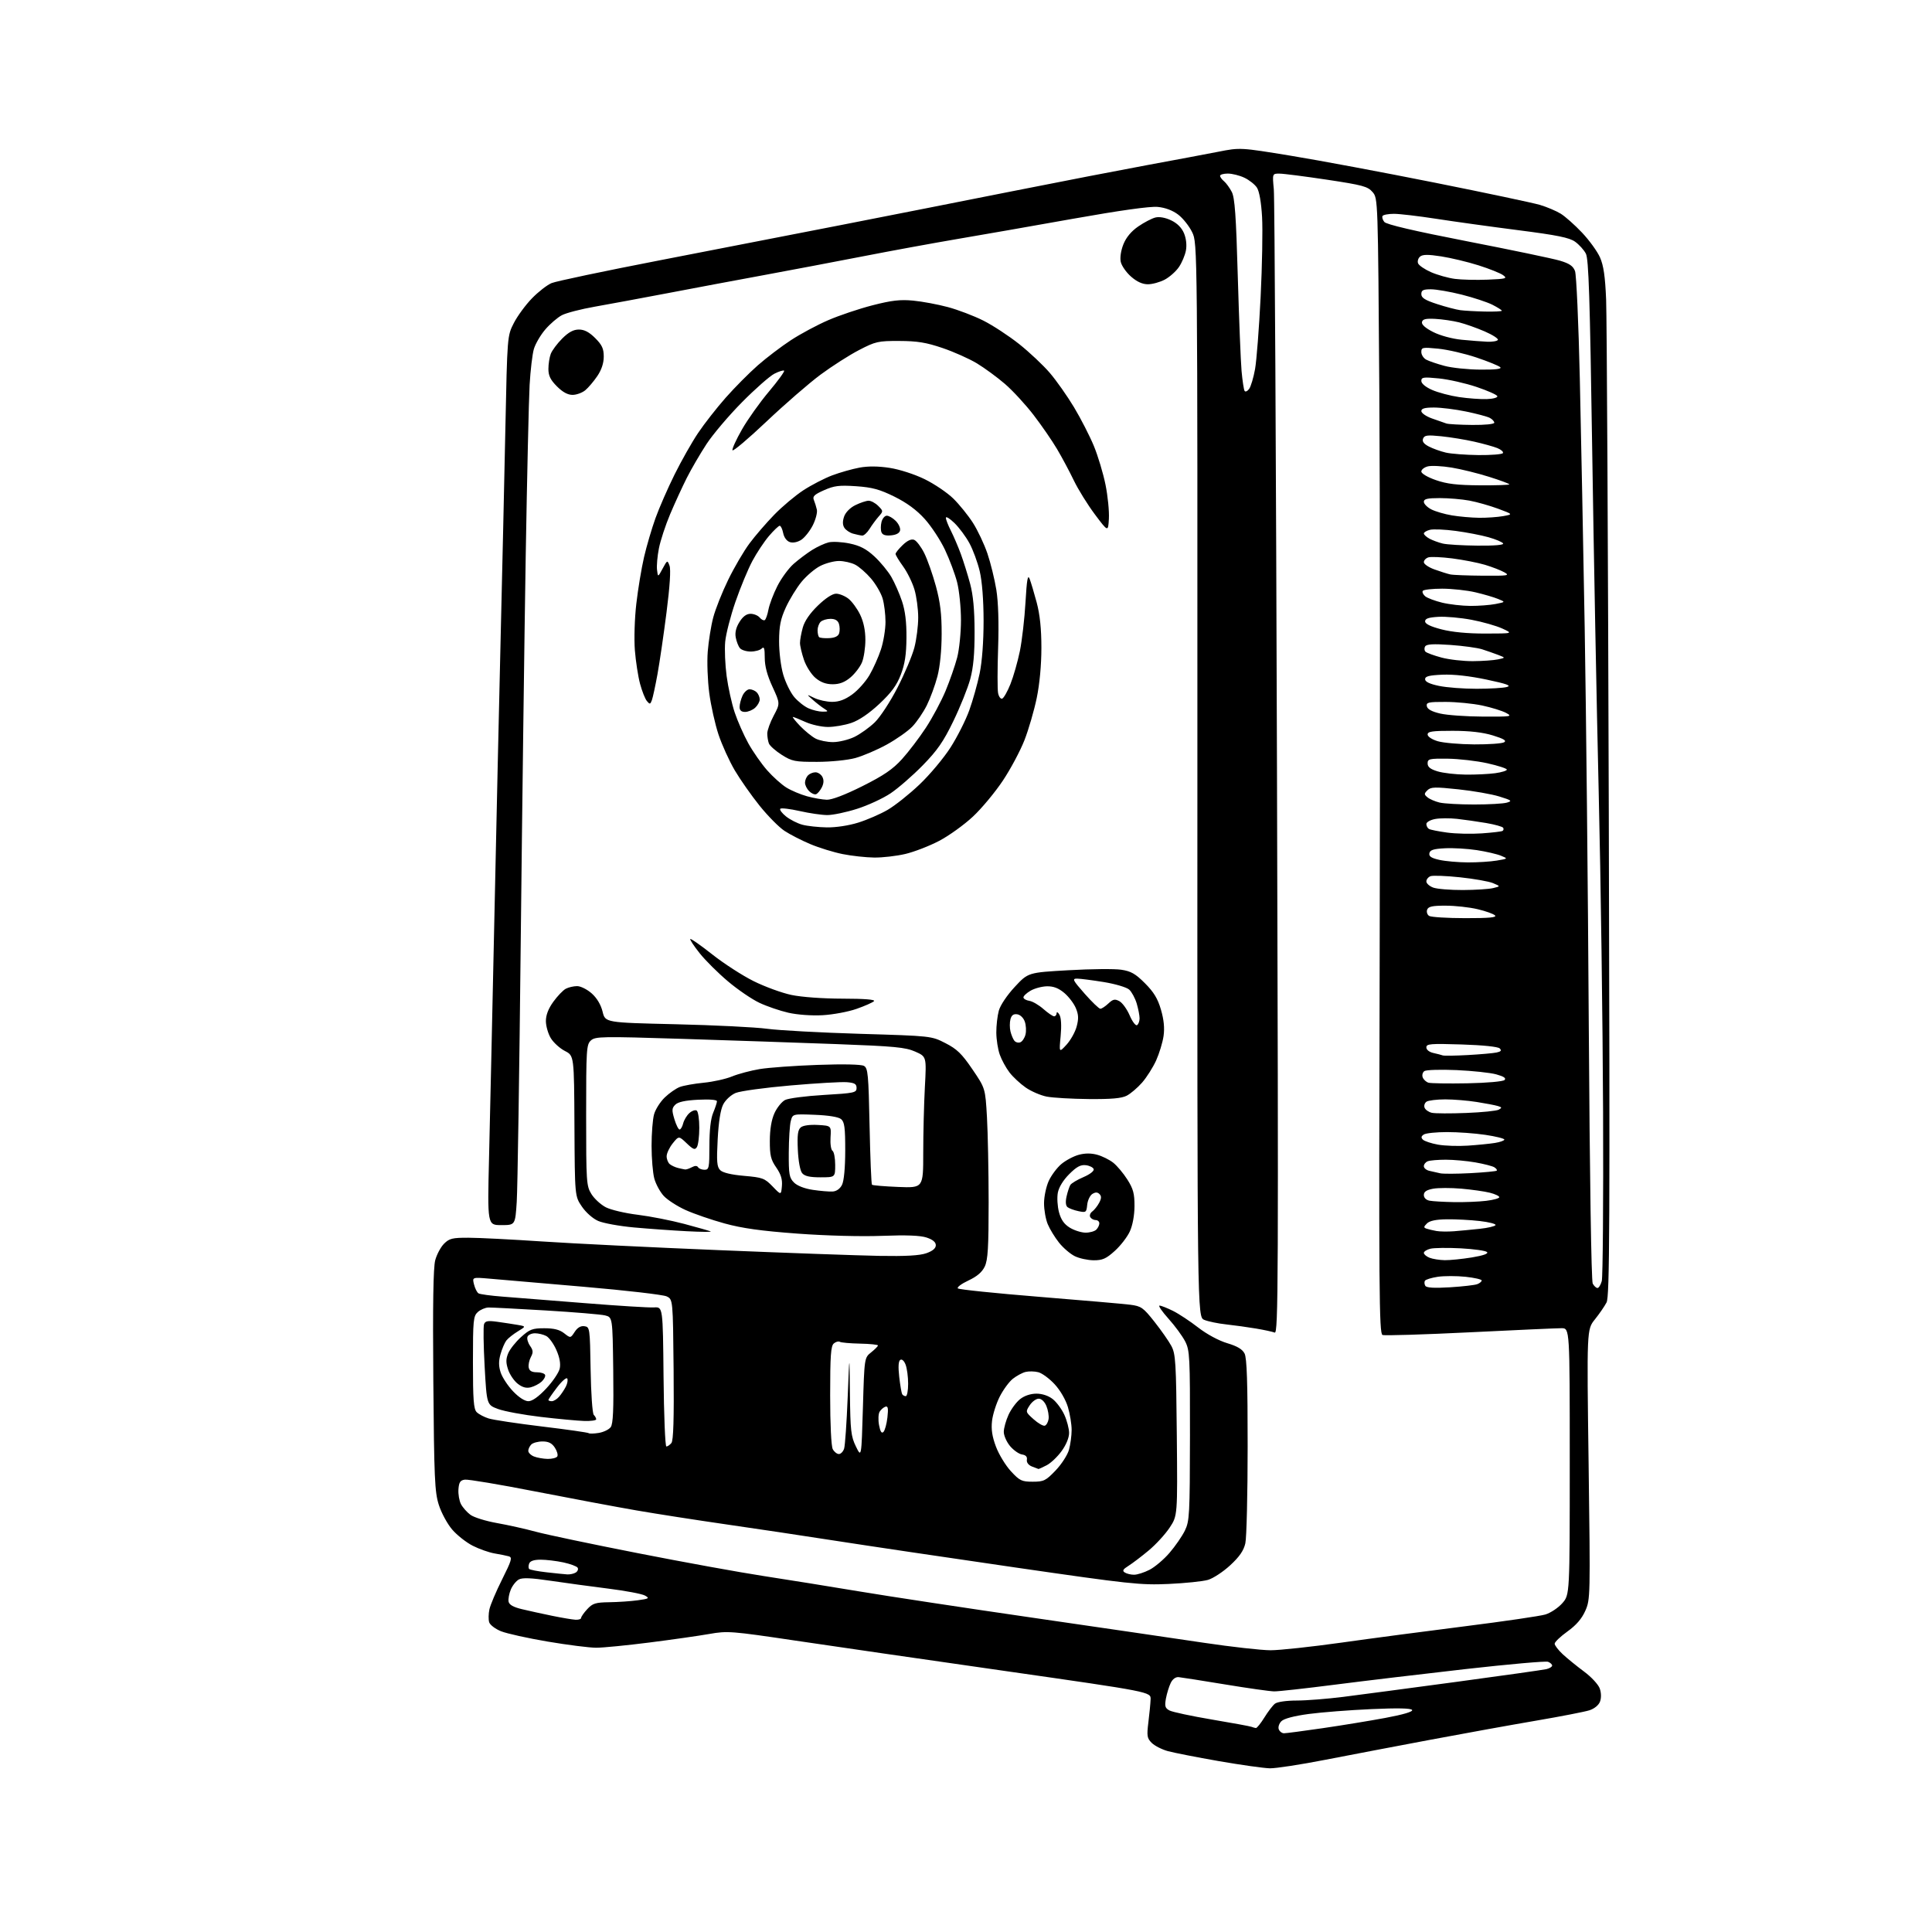 <?xml version="1.0" encoding="UTF-8" standalone="no"?>
<svg 
  version="1.1" 
  xmlns="http://www.w3.org/2000/svg" 
  xmlns:xlink="http://www.w3.org/1999/xlink" 
  xmlns:svg="http://www.w3.org/2000/svg"
  xmlns:rdf="http://www.w3.org/1999/02/22-rdf-syntax-ns#"
  xmlns:cc="http://creativecommons.org/ns#"
  xmlns:dc="http://purl.org/dc/elements/1.1/"
  viewBox="0 0 768 768"
  width="768"
  height="768"
>
<style>svg {background-color: white; }</style>"
<path stroke="none" fill="black" fill-rule="evenodd" d="M504.80,702.93C502.44,702.88 493.30,701.60 484.50,700.07C475.70,698.53 466.56,696.74 464.20,696.09C461.83,695.43 458.96,693.96 457.82,692.82C455.97,690.97 455.83,690.07 456.50,684.62C456.92,681.25 457.32,677.16 457.38,675.52C457.50,672.55 457.50,672.55 400.00,664.31C368.38,659.79 330.57,654.31 316.00,652.14C290.69,648.38 289.16,648.26 282.00,649.52C277.88,650.25 267.16,651.78 258.19,652.92C249.22,654.06 239.69,655.00 237.02,655.00C234.35,655.00 225.67,653.90 217.75,652.56C209.82,651.22 201.47,649.37 199.20,648.46C196.93,647.56 194.80,645.94 194.46,644.88C194.13,643.82 194.17,641.50 194.55,639.73C194.94,637.95 197.21,632.59 199.61,627.81C203.41,620.22 203.74,619.06 202.23,618.65C201.28,618.39 198.72,617.87 196.56,617.51C194.39,617.14 190.50,615.77 187.92,614.46C185.34,613.15 181.66,610.25 179.74,608.01C177.83,605.78 175.44,601.37 174.44,598.22C172.81,593.13 172.57,587.73 172.25,548.82C172.00,518.49 172.23,503.86 173.01,500.95C173.63,498.65 175.21,495.70 176.52,494.39C178.61,492.30 179.84,492.00 186.20,492.02C190.22,492.02 203.40,492.69 215.50,493.50C227.60,494.31 259.32,495.87 286.00,496.96C312.68,498.06 341.25,499.08 349.50,499.23C360.04,499.42 365.61,499.11 368.25,498.17C370.75,497.29 372.00,496.23 372.00,495.00C372.00,493.76 370.79,492.76 368.33,491.94C365.80,491.11 360.27,490.90 350.58,491.27C342.30,491.59 328.46,491.22 317.00,490.38C302.52,489.31 295.06,488.27 288.00,486.33C282.77,484.89 275.80,482.49 272.50,480.99C269.20,479.50 265.30,476.97 263.84,475.39C262.38,473.80 260.70,470.70 260.10,468.50C259.50,466.30 259.01,460.45 259.01,455.50C259.01,450.55 259.45,444.91 260.00,442.96C260.54,441.01 262.45,438.00 264.24,436.27C266.03,434.54 268.73,432.66 270.24,432.09C271.75,431.52 276.02,430.76 279.74,430.40C283.46,430.04 288.52,428.92 291.00,427.90C293.48,426.88 298.43,425.57 302.00,424.97C305.57,424.38 315.96,423.63 325.09,423.31C335.30,422.94 342.35,423.10 343.44,423.71C345.02,424.59 345.25,427.04 345.67,447.59C345.93,460.18 346.36,470.69 346.62,470.95C346.88,471.22 351.58,471.61 357.05,471.83C367.00,472.23 367.00,472.23 367.00,458.27C367.00,450.60 367.29,438.85 367.65,432.17C368.31,420.02 368.31,420.02 363.81,418.03C359.91,416.31 355.70,415.91 332.40,415.04C317.61,414.49 290.04,413.56 271.14,412.96C239.21,411.96 236.65,412.00 234.89,413.60C233.12,415.20 233.00,417.11 233.00,443.29C233.00,469.97 233.10,471.42 235.10,474.66C236.26,476.53 238.85,478.90 240.86,479.93C242.87,480.95 248.56,482.29 253.51,482.89C258.45,483.50 266.77,485.13 272.00,486.52C277.23,487.91 281.95,489.26 282.50,489.51C283.05,489.77 278.77,489.73 273.00,489.43C267.23,489.13 257.77,488.45 252.00,487.93C246.22,487.40 239.83,486.24 237.80,485.35C235.67,484.43 232.90,481.98 231.30,479.62C228.50,475.50 228.50,475.50 228.35,447.57C228.21,419.65 228.21,419.65 224.56,417.78C222.56,416.75 220.04,414.47 218.96,412.70C217.89,410.94 217.01,407.88 217.00,405.90C217.00,403.49 217.98,400.94 219.97,398.20C221.60,395.95 223.82,393.63 224.90,393.05C225.98,392.47 228.02,392.00 229.42,392.00C230.82,392.00 233.43,393.31 235.23,394.91C237.30,396.76 238.87,399.40 239.54,402.16C240.59,406.50 240.59,406.50 268.55,407.15C283.92,407.51 300.32,408.32 305.00,408.96C309.68,409.59 326.27,410.49 341.88,410.96C370.25,411.81 370.25,411.81 375.83,414.67C380.41,417.01 382.33,418.87 386.54,425.06C391.67,432.60 391.67,432.60 392.33,444.05C392.69,450.35 392.99,465.56 393.00,477.85C393.00,495.92 392.70,500.82 391.46,503.45C390.39,505.70 388.38,507.42 384.94,509.03C382.20,510.31 380.32,511.72 380.76,512.16C381.20,512.60 395.72,514.10 413.03,515.50C430.34,516.90 446.65,518.31 449.27,518.65C453.64,519.21 454.44,519.77 458.88,525.38C461.55,528.75 464.58,533.08 465.61,535.00C467.33,538.18 467.53,541.39 467.80,570.50C468.10,602.51 468.10,602.51 464.95,607.26C463.22,609.88 459.48,613.95 456.65,616.31C453.82,618.68 450.20,621.42 448.62,622.42C446.38,623.82 446.04,624.41 447.12,625.09C447.88,625.58 449.53,625.98 450.79,625.98C452.05,625.99 454.81,625.12 456.93,624.03C459.05,622.95 462.64,619.92 464.90,617.28C467.17,614.65 469.91,610.68 471.00,608.45C472.85,604.67 472.98,602.21 473.03,570.74C473.07,539.24 472.95,536.82 471.12,533.23C470.04,531.12 467.06,527.06 464.49,524.20C461.92,521.34 460.32,519.00 460.95,519.00C461.57,519.00 463.97,519.95 466.29,521.10C468.61,522.26 473.12,525.24 476.32,527.73C479.75,530.39 484.49,532.94 487.82,533.93C491.84,535.13 493.86,536.33 494.74,538.06C495.65,539.86 495.97,549.59 495.96,575.00C495.96,593.98 495.54,611.30 495.04,613.50C494.38,616.39 492.72,618.81 489.04,622.21C486.24,624.80 482.27,627.41 480.22,628.02C478.18,628.62 471.10,629.35 464.50,629.65C453.34,630.15 449.08,629.69 403.50,623.08C376.55,619.17 344.38,614.39 332.00,612.46C319.62,610.53 300.05,607.60 288.50,605.94C276.95,604.27 260.98,601.79 253.00,600.41C245.03,599.03 226.93,595.64 212.79,592.88C198.65,590.11 186.05,588.00 184.79,588.18C182.96,588.43 182.45,589.21 182.24,592.00C182.10,593.92 182.55,596.58 183.24,597.90C183.93,599.23 185.62,601.14 187.00,602.16C188.38,603.18 193.10,604.65 197.50,605.43C201.90,606.21 208.88,607.76 213.00,608.89C217.12,610.01 235.35,613.84 253.50,617.40C271.65,620.97 294.15,625.06 303.50,626.49C312.85,627.92 329.93,630.67 341.45,632.59C352.97,634.52 384.02,639.23 410.45,643.06C436.88,646.90 467.50,651.37 478.50,653.02C489.50,654.66 501.46,656.00 505.08,656.00C508.70,656.00 521.30,654.64 533.08,652.99C544.86,651.33 567.10,648.38 582.50,646.45C597.90,644.51 612.21,642.41 614.30,641.79C616.39,641.16 619.42,639.14 621.05,637.29C624.00,633.93 624.00,633.93 624.00,580.97C624.00,528.00 624.00,528.00 620.75,527.98C618.96,527.97 602.56,528.71 584.30,529.61C566.03,530.51 550.41,530.99 549.57,530.67C548.22,530.15 548.09,513.66 548.44,380.79C548.66,298.68 548.59,197.15 548.30,155.17C547.76,78.87 547.76,78.84 545.61,76.34C543.69,74.11 541.74,73.58 527.48,71.43C518.69,70.11 510.21,69.02 508.63,69.02C505.77,69.00 505.77,69.00 506.36,75.25C506.69,78.69 507.25,182.49 507.62,305.91C508.23,510.27 508.15,530.27 506.71,529.72C505.84,529.38 502.51,528.66 499.31,528.12C496.12,527.58 490.80,526.84 487.50,526.48C484.20,526.13 480.25,525.31 478.71,524.67C475.93,523.50 475.93,523.50 475.98,310.10C476.03,96.70 476.03,96.70 473.91,92.32C472.75,89.91 470.25,86.76 468.36,85.32C466.15,83.64 463.23,82.54 460.21,82.25C457.17,81.96 445.23,83.64 426.50,86.97C410.55,89.82 389.85,93.44 380.50,95.02C371.15,96.61 354.27,99.70 343.00,101.90C331.73,104.09 313.95,107.46 303.50,109.39C293.05,111.31 275.95,114.52 265.50,116.52C255.05,118.51 242.00,120.93 236.50,121.90C231.00,122.86 225.08,124.39 223.35,125.30C221.62,126.21 218.65,128.76 216.76,130.97C214.87,133.18 212.83,136.68 212.22,138.74C211.62,140.81 210.86,147.22 210.53,153.00C210.21,158.78 209.51,189.38 208.98,221.00C208.46,252.62 207.57,321.25 207.01,373.50C206.46,425.75 205.74,472.66 205.41,477.75C204.81,487.00 204.81,487.00 199.28,487.00C193.75,487.00 193.75,487.00 194.40,460.25C194.76,445.54 195.71,402.68 196.52,365.00C197.32,327.32 198.46,276.48 199.05,252.00C199.64,227.52 200.47,190.85 200.89,170.50C201.65,133.50 201.65,133.50 204.26,128.41C205.70,125.60 208.94,121.19 211.46,118.60C213.98,116.00 217.49,113.27 219.27,112.53C221.05,111.79 240.28,107.74 262.00,103.53C283.73,99.32 316.35,92.97 334.50,89.42C352.65,85.87 383.25,79.83 402.50,76.00C421.75,72.17 446.05,67.47 456.50,65.54C466.95,63.62 479.44,61.27 484.25,60.33C492.99,58.61 492.99,58.61 513.25,61.93C524.39,63.75 550.08,68.56 570.34,72.61C590.61,76.66 609.43,80.65 612.18,81.46C614.93,82.28 618.63,83.85 620.42,84.95C622.21,86.06 626.02,89.44 628.89,92.48C631.76,95.52 634.98,99.95 636.03,102.34C637.45,105.56 638.08,109.89 638.46,119.09C638.74,125.92 639.22,217.78 639.52,323.24C639.99,488.52 639.86,515.36 638.63,517.74C637.84,519.26 635.75,522.30 633.98,524.50C630.77,528.50 630.77,528.50 631.50,582.11C632.20,634.61 632.18,635.81 630.19,640.30C628.79,643.46 626.59,646.02 623.08,648.54C620.29,650.54 618.00,652.73 618.00,653.40C618.00,654.06 619.46,655.96 621.25,657.62C623.04,659.27 626.85,662.37 629.71,664.49C632.60,666.63 635.37,669.63 635.93,671.22C636.54,672.97 636.57,674.99 636.02,676.44C635.49,677.84 633.77,679.24 631.81,679.87C629.99,680.45 620.40,682.32 610.50,684.01C600.60,685.70 581.70,689.12 568.50,691.60C555.30,694.08 536.54,697.66 526.80,699.55C517.07,701.45 507.17,702.97 504.80,702.93zM510.41,689.00C511.23,689.00 518.10,688.10 525.70,686.99C533.29,685.89 544.56,684.04 550.74,682.89C557.86,681.56 561.75,680.40 561.34,679.74C560.91,679.04 555.58,678.93 545.10,679.40C536.52,679.78 525.34,680.65 520.25,681.33C514.38,682.12 510.41,683.17 509.37,684.21C508.46,685.11 508.00,686.55 508.33,687.42C508.66,688.29 509.60,689.00 510.41,689.00zM499.24,686.92C499.64,686.96 501.15,685.09 502.60,682.75C504.04,680.41 505.93,677.94 506.80,677.25C507.72,676.52 511.32,676.00 515.44,675.99C519.32,675.99 527.67,675.33 534.00,674.53C540.33,673.73 560.58,671.04 579.00,668.56C597.42,666.07 613.51,663.80 614.75,663.50C615.99,663.20 617.00,662.57 617.00,662.09C617.00,661.61 616.27,660.93 615.37,660.59C614.47,660.24 599.74,661.55 582.62,663.48C565.50,665.42 542.05,668.22 530.50,669.70C518.95,671.18 508.15,672.38 506.50,672.35C504.85,672.33 496.07,671.09 487.00,669.59C477.93,668.10 469.62,666.79 468.55,666.69C467.34,666.57 466.13,667.45 465.38,669.00C464.71,670.38 463.86,673.15 463.48,675.16C462.92,678.25 463.14,679.00 464.89,679.94C466.04,680.55 473.62,682.17 481.74,683.54C489.86,684.91 496.95,686.21 497.50,686.44C498.05,686.66 498.83,686.88 499.24,686.92zM228.75,643.87C229.99,643.94 231.00,643.62 231.00,643.15C231.00,642.68 232.10,641.10 233.45,639.65C235.58,637.35 236.74,636.99 242.20,636.91C245.67,636.86 250.75,636.52 253.50,636.14C258.04,635.51 258.30,635.34 256.37,634.25C255.19,633.59 248.67,632.36 241.87,631.51C235.06,630.65 224.72,629.25 218.87,628.38C211.15,627.23 207.70,627.09 206.26,627.86C205.17,628.45 203.72,630.26 203.05,631.88C202.37,633.51 201.98,635.66 202.17,636.67C202.42,637.93 204.06,638.86 207.51,639.68C210.26,640.34 215.65,641.52 219.50,642.31C223.35,643.10 227.51,643.80 228.75,643.87zM225.50,625.85C226.60,625.91 228.12,625.58 228.88,625.10C229.64,624.62 229.97,623.76 229.62,623.19C229.27,622.63 226.71,621.68 223.94,621.08C221.17,620.49 217.11,620.00 214.92,620.00C212.25,620.00 210.74,620.51 210.35,621.54C210.02,622.39 210.03,623.36 210.36,623.69C210.69,624.03 213.79,624.62 217.23,625.01C220.68,625.41 224.40,625.78 225.50,625.85zM410.52,589.00C414.92,589.00 415.71,588.61 419.61,584.54C421.96,582.09 424.36,578.38 424.94,576.29C425.51,574.21 425.99,570.67 425.99,568.43C426.00,566.19 425.33,562.11 424.52,559.36C423.64,556.43 421.47,552.67 419.24,550.26C417.15,548.00 414.22,545.84 412.72,545.47C411.23,545.09 408.95,545.05 407.66,545.37C406.38,545.69 404.11,546.91 402.63,548.08C401.15,549.24 398.80,552.44 397.41,555.18C396.02,557.92 394.64,562.26 394.35,564.83C393.96,568.19 394.40,571.07 395.92,575.10C397.08,578.18 399.76,582.57 401.86,584.85C405.34,588.61 406.14,589.00 410.52,589.00zM412.80,583.94C412.63,583.90 411.47,583.46 410.20,582.95C408.80,582.39 408.02,581.34 408.20,580.26C408.40,579.09 407.76,578.40 406.28,578.18C405.07,578.01 402.93,576.51 401.53,574.86C400.14,573.20 399.01,570.64 399.02,569.17C399.03,567.70 399.88,564.66 400.90,562.42C401.92,560.18 403.99,557.37 405.51,556.17C407.22,554.82 409.69,554.00 412.00,554.00C414.31,554.00 416.78,554.82 418.49,556.17C420.01,557.37 422.08,560.18 423.10,562.42C424.12,564.66 424.97,567.89 424.98,569.60C424.99,571.48 423.83,574.32 422.02,576.81C420.38,579.08 417.70,581.62 416.07,582.46C414.44,583.31 412.96,583.97 412.80,583.94zM217.69,579.94C219.45,579.97 221.17,579.53 221.53,578.96C221.88,578.38 221.45,576.81 220.56,575.46C219.40,573.68 218.05,573.00 215.68,573.00C213.87,573.00 211.86,573.54 211.20,574.20C210.54,574.86 210.00,576.00 210.00,576.73C210.00,577.46 211.01,578.47 212.25,578.97C213.49,579.47 215.94,579.90 217.69,579.94zM343.02,559.61C343.60,539.73 343.60,539.73 346.30,537.58C347.79,536.39 349.00,535.16 349.00,534.84C349.00,534.52 345.79,534.19 341.87,534.11C337.95,534.03 334.33,533.71 333.83,533.39C333.32,533.08 332.26,533.37 331.46,534.04C330.27,535.02 330.00,538.89 330.00,554.69C330.00,566.18 330.42,574.92 331.04,576.07C331.60,577.13 332.70,578.00 333.47,578.00C334.24,578.00 335.17,577.03 335.55,575.85C335.93,574.66 336.56,565.55 336.96,555.60C337.68,537.50 337.68,537.50 337.86,554.00C338.02,568.73 338.28,570.98 340.24,575.00C342.43,579.50 342.43,579.50 343.02,559.61zM264.89,575.00C265.37,575.00 266.27,574.38 266.89,573.63C267.70,572.66 267.95,564.11 267.77,544.39C267.50,516.53 267.50,516.53 265.00,515.33C263.62,514.67 248.78,512.95 232.00,511.51C215.22,510.07 198.40,508.62 194.60,508.29C187.70,507.69 187.70,507.69 188.43,510.58C188.83,512.18 189.63,513.77 190.22,514.13C190.80,514.49 195.15,515.08 199.89,515.44C204.62,515.79 219.30,516.96 232.50,518.02C245.70,519.08 258.07,519.85 260.00,519.72C263.50,519.50 263.50,519.50 263.77,547.25C263.91,562.51 264.42,575.00 264.89,575.00zM238.00,569.61C239.92,569.30 242.07,568.26 242.77,567.31C243.72,566.00 243.97,560.35 243.77,544.60C243.50,523.63 243.50,523.63 240.50,522.89C238.85,522.49 228.28,521.61 217.00,520.93C205.72,520.26 195.46,519.73 194.19,519.75C192.92,519.78 191.01,520.59 189.94,521.55C188.15,523.17 188.00,524.76 188.00,541.58C188.00,556.44 188.28,560.14 189.49,561.35C190.31,562.17 192.45,563.30 194.24,563.86C196.03,564.43 205.60,565.86 215.50,567.06C225.40,568.25 233.72,569.44 234.00,569.70C234.28,569.96 236.07,569.92 238.00,569.61zM351.18,569.22C351.76,568.64 352.47,566.05 352.76,563.46C353.17,559.82 352.99,558.84 351.97,559.18C351.24,559.42 350.21,560.31 349.68,561.15C349.15,561.99 349.04,564.38 349.43,566.47C349.92,569.10 350.46,569.94 351.18,569.22zM415.33,566.73C415.97,566.52 416.65,565.32 416.83,564.08C417.01,562.83 416.62,560.50 415.96,558.91C415.24,557.17 414.01,556.00 412.90,556.00C411.88,556.00 410.27,557.18 409.32,558.63C407.63,561.22 407.65,561.30 410.88,564.18C412.68,565.80 414.69,566.94 415.33,566.73zM232.25,564.86C229.64,564.78 221.88,564.06 215.01,563.25C208.14,562.44 200.49,561.03 198.01,560.11C193.50,558.44 193.50,558.44 192.65,543.19C192.19,534.80 192.08,527.23 192.42,526.36C192.90,525.09 193.95,524.91 197.76,525.44C200.37,525.80 203.99,526.36 205.81,526.67C209.12,527.25 209.12,527.25 205.83,529.25C204.02,530.35 201.97,531.98 201.28,532.88C200.60,533.77 199.55,536.22 198.96,538.32C198.18,541.09 198.20,543.08 199.04,545.63C199.68,547.55 201.88,550.89 203.94,553.06C206.23,555.47 208.60,557.00 210.04,557.00C211.58,557.00 214.04,555.25 217.13,551.96C219.73,549.19 222.15,545.61 222.50,544.01C222.92,542.09 222.46,539.57 221.16,536.63C220.08,534.18 218.28,531.68 217.16,531.09C216.04,530.49 214.03,530.00 212.67,530.00C211.32,530.00 209.97,530.62 209.68,531.39C209.39,532.15 209.85,533.76 210.70,534.98C211.96,536.78 212.02,537.60 211.02,539.46C210.35,540.71 209.97,542.58 210.17,543.62C210.43,544.94 211.40,545.50 213.43,545.50C215.02,545.50 216.49,545.98 216.69,546.57C216.89,547.16 216.25,548.37 215.27,549.25C214.30,550.12 212.36,551.13 210.96,551.48C209.18,551.92 207.62,551.49 205.78,550.04C204.33,548.90 202.62,546.37 201.98,544.43C201.07,541.69 201.08,540.21 202.02,537.95C202.69,536.34 204.98,533.44 207.12,531.51C210.55,528.42 211.64,528.00 216.37,528.00C220.21,528.00 222.45,528.57 224.26,529.99C226.79,531.98 226.79,531.98 228.46,529.43C229.57,527.73 230.86,526.98 232.31,527.19C234.45,527.49 234.51,527.88 234.78,544.48C234.93,553.81 235.49,561.89 236.03,562.43C236.56,562.96 237.00,563.76 237.00,564.20C237.00,564.64 234.86,564.94 232.25,564.86zM219.35,557.00C220.08,557.00 221.38,556.21 222.22,555.25C223.06,554.29 224.27,552.48 224.92,551.23C225.56,549.98 225.82,548.52 225.49,547.98C225.15,547.44 223.33,549.03 221.44,551.51C219.55,553.99 218.00,556.24 218.00,556.51C218.00,556.78 218.61,557.00 219.35,557.00zM360.06,555.00C360.58,555.00 361.00,552.78 361.00,550.07C361.00,547.35 360.55,543.95 360.00,542.50C359.42,540.96 358.54,540.16 357.89,540.57C357.14,541.03 357.00,543.25 357.46,547.35C357.84,550.69 358.37,553.78 358.63,554.22C358.90,554.65 359.54,555.00 360.06,555.00zM576.39,511.72C581.40,511.41 586.29,510.85 587.25,510.47C588.21,510.10 589.00,509.44 589.00,509.01C589.00,508.58 586.11,507.92 582.57,507.54C579.04,507.17 574.08,507.17 571.56,507.54C569.04,507.92 566.73,508.63 566.43,509.12C566.13,509.60 566.20,510.51 566.59,511.14C567.07,511.92 570.12,512.10 576.39,511.72zM635.02,512.00C635.54,512.00 636.31,510.76 636.73,509.25C637.15,507.74 637.39,477.48 637.25,442.00C637.11,406.52 636.33,349.38 635.51,315.00C634.69,280.62 633.52,218.98 632.91,178.00C632.01,118.27 631.52,102.97 630.41,100.83C629.65,99.36 627.72,97.23 626.13,96.09C623.84,94.46 619.07,93.49 603.36,91.48C592.44,90.08 577.79,88.04 570.82,86.96C563.84,85.88 556.33,85.00 554.13,85.00C551.92,85.00 549.88,85.38 549.59,85.85C549.30,86.32 549.61,87.39 550.28,88.22C551.09,89.23 562.10,91.81 583.27,95.93C600.74,99.33 617.30,102.79 620.06,103.61C623.87,104.74 625.33,105.74 626.09,107.74C626.64,109.19 627.50,128.40 628.00,150.44C628.50,172.47 629.37,217.05 629.94,249.50C630.50,281.95 631.24,353.50 631.57,408.49C631.94,467.75 632.57,509.20 633.13,510.24C633.65,511.21 634.50,512.00 635.02,512.00zM434.75,500.98C432.41,500.96 429.03,500.23 427.23,499.34C425.43,498.45 422.61,496.03 420.96,493.95C419.32,491.88 417.30,488.58 416.49,486.62C415.67,484.66 415.01,480.91 415.02,478.28C415.03,475.65 415.87,471.68 416.88,469.46C417.89,467.24 420.15,464.21 421.90,462.73C423.66,461.26 426.77,459.60 428.83,459.05C431.31,458.38 433.77,458.37 436.17,459.04C438.15,459.58 441.01,461.00 442.52,462.19C444.03,463.38 446.56,466.39 448.14,468.88C450.49,472.58 451.00,474.48 450.98,479.45C450.96,483.13 450.24,487.07 449.13,489.50C448.13,491.70 445.44,495.19 443.15,497.25C439.71,500.36 438.27,501.00 434.75,500.98zM574.31,500.94C576.40,500.97 581.26,500.48 585.10,499.85C589.68,499.09 591.75,498.35 591.11,497.71C590.57,497.17 585.87,496.51 580.66,496.23C575.45,495.96 570.02,496.03 568.59,496.39C567.17,496.75 566.00,497.49 566.00,498.05C566.00,498.61 567.01,499.47 568.25,499.97C569.49,500.47 572.21,500.90 574.31,500.94zM431.55,490.00C433.23,490.00 435.14,489.46 435.80,488.80C436.46,488.14 437.00,487.02 437.00,486.30C437.00,485.58 436.35,485.00 435.56,485.00C434.77,485.00 433.80,484.48 433.41,483.85C433.01,483.21 433.36,482.20 434.18,481.60C435.00,480.99 436.24,479.44 436.93,478.14C437.86,476.40 437.89,475.49 437.07,474.67C436.26,473.86 435.46,473.85 434.22,474.62C433.28,475.22 432.36,477.15 432.18,478.92C431.88,481.96 431.70,482.09 428.68,481.45C426.93,481.08 424.99,480.36 424.36,479.86C423.63,479.26 423.49,477.75 423.98,475.59C424.40,473.74 425.07,471.70 425.48,471.04C425.89,470.37 428.23,468.97 430.69,467.92C433.28,466.81 434.99,465.47 434.76,464.75C434.53,464.06 433.12,463.36 431.63,463.18C429.56,462.94 427.97,463.79 425.04,466.73C422.64,469.12 420.91,471.95 420.50,474.14C420.14,476.09 420.35,479.57 420.97,481.89C421.78,484.88 423.02,486.65 425.30,488.04C427.06,489.11 429.87,489.99 431.55,490.00zM578.00,489.44C580.48,489.24 585.08,488.81 588.23,488.47C591.39,488.14 594.20,487.48 594.49,487.01C594.78,486.54 591.98,485.81 588.26,485.38C584.54,484.95 578.64,484.64 575.15,484.69C570.79,484.75 568.30,485.27 567.22,486.35C565.89,487.68 565.87,488.00 567.07,488.41C567.86,488.68 569.62,489.10 571.00,489.34C572.38,489.59 575.52,489.63 578.00,489.44zM578.00,477.86C582.12,477.93 587.86,477.70 590.75,477.35C593.64,477.01 596.00,476.35 596.00,475.90C596.00,475.45 594.31,474.65 592.25,474.13C590.19,473.60 585.08,472.88 580.89,472.51C576.71,472.15 571.65,472.16 569.64,472.54C567.04,473.03 566.00,473.74 566.00,475.04C566.00,476.13 566.90,477.03 568.25,477.29C569.49,477.53 573.88,477.79 578.00,477.86zM310.82,471.47C311.05,468.80 310.43,466.79 308.57,464.10C306.41,460.98 306.00,459.30 306.02,453.45C306.04,448.90 306.67,445.12 307.86,442.50C308.86,440.30 310.77,437.94 312.09,437.26C313.42,436.58 320.35,435.68 327.50,435.26C339.58,434.55 340.50,434.36 340.50,432.50C340.50,430.90 339.73,430.44 336.67,430.19C334.57,430.01 324.49,430.59 314.29,431.48C304.08,432.36 294.24,433.71 292.43,434.47C290.58,435.24 288.41,437.23 287.49,439.02C286.42,441.09 285.66,445.90 285.29,452.88C284.82,461.81 284.98,463.84 286.30,465.16C287.31,466.17 290.69,466.98 295.80,467.42C303.14,468.06 303.96,468.37 307.11,471.62C310.50,475.14 310.50,475.14 310.82,471.47zM330.98,473.65C332.53,473.55 333.93,472.56 334.71,471.00C335.49,469.44 335.98,464.29 335.99,457.37C336.00,448.23 335.70,446.00 334.35,444.87C333.31,444.01 329.42,443.37 323.89,443.15C315.09,442.80 315.09,442.80 314.34,445.65C313.93,447.22 313.58,452.87 313.55,458.22C313.51,466.83 313.74,468.19 315.62,470.07C316.93,471.38 319.80,472.49 323.12,472.99C326.08,473.43 329.61,473.73 330.98,473.65zM326.12,468.00C321.88,468.00 319.86,467.54 318.87,466.35C318.06,465.37 317.36,461.58 317.15,457.05C316.88,451.13 317.15,449.12 318.32,448.15C319.24,447.38 321.92,447.01 325.14,447.19C330.44,447.50 330.44,447.50 330.15,452.15C329.99,454.70 330.34,457.09 330.93,457.46C331.52,457.82 332.00,460.34 332.00,463.06C332.00,468.00 332.00,468.00 326.12,468.00zM584.50,466.35C590.00,466.05 594.71,465.61 594.97,465.35C595.23,465.10 594.80,464.50 594.02,464.01C593.24,463.53 589.84,462.66 586.47,462.07C583.10,461.48 577.82,461.00 574.75,461.00C571.68,461.00 568.45,461.27 567.58,461.61C566.71,461.94 566.00,462.83 566.00,463.59C566.00,464.34 567.01,465.18 568.25,465.44C569.49,465.71 571.40,466.14 572.50,466.40C573.60,466.66 579.00,466.64 584.50,466.35zM272.32,464.88C272.76,464.95 273.97,464.55 275.01,464.00C276.26,463.33 277.08,463.33 277.50,464.00C277.84,464.55 278.99,465.00 280.06,465.00C281.84,465.00 282.00,464.24 282.00,455.47C282.00,449.26 282.52,444.68 283.50,442.35C284.32,440.37 285.00,438.31 285.00,437.77C285.00,437.17 282.03,436.93 277.52,437.16C272.40,437.42 269.53,438.04 268.44,439.13C267.06,440.51 267.01,441.31 268.08,444.87C268.76,447.14 269.69,449.00 270.14,449.00C270.59,449.00 271.24,447.91 271.57,446.57C271.91,445.24 273.01,443.39 274.03,442.48C275.04,441.56 276.35,441.10 276.94,441.46C277.52,441.82 277.99,444.90 277.98,448.31C277.98,451.71 277.55,455.17 277.03,455.98C276.25,457.22 275.58,456.97 272.97,454.48C269.84,451.50 269.84,451.50 267.42,454.50C266.10,456.15 265.01,458.46 265.00,459.63C265.00,460.80 265.56,462.21 266.25,462.77C266.94,463.33 268.40,464.01 269.50,464.28C270.60,464.55 271.87,464.82 272.32,464.88zM583.50,455.41C587.35,455.15 592.19,454.67 594.25,454.34C596.31,454.01 598.00,453.41 598.00,452.99C598.00,452.58 594.61,451.74 590.46,451.12C586.31,450.50 579.45,450.01 575.21,450.02C570.97,450.02 566.83,450.45 566.01,450.97C564.92,451.66 564.82,452.22 565.62,453.02C566.23,453.63 568.93,454.52 571.61,455.01C574.30,455.49 579.65,455.67 583.50,455.41zM582.86,442.42C589.10,442.18 594.92,441.59 595.77,441.11C597.11,440.36 597.07,440.16 595.41,439.66C594.36,439.34 590.58,438.61 587.00,438.05C583.42,437.48 577.80,437.02 574.50,437.02C571.20,437.03 567.87,437.43 567.10,437.91C566.34,438.40 565.97,439.48 566.29,440.32C566.61,441.16 567.92,442.07 569.19,442.36C570.46,442.64 576.61,442.67 582.86,442.42zM432.80,436.89C426.03,436.83 418.52,436.39 416.09,435.92C413.66,435.44 409.90,433.82 407.73,432.31C405.55,430.80 402.65,428.09 401.27,426.29C399.89,424.48 398.16,421.32 397.43,419.25C396.69,417.19 396.07,413.25 396.05,410.50C396.03,407.75 396.48,403.81 397.05,401.74C397.66,399.57 400.33,395.59 403.40,392.29C408.70,386.59 408.70,386.59 424.81,385.68C433.68,385.17 443.08,385.08 445.70,385.48C449.58,386.06 451.36,387.07 455.14,390.86C458.64,394.36 460.23,396.97 461.50,401.36C462.66,405.35 462.99,408.67 462.53,411.85C462.16,414.41 460.83,418.77 459.58,421.55C458.32,424.32 455.81,428.28 454.00,430.35C452.19,432.41 449.44,434.75 447.90,435.55C445.86,436.61 441.76,436.97 432.80,436.89zM583.27,430.63C591.13,430.48 597.49,429.91 598.08,429.32C598.81,428.59 597.81,427.91 594.81,427.08C592.44,426.42 585.33,425.66 579.00,425.38C572.67,425.11 566.92,425.28 566.22,425.77C565.51,426.26 565.21,427.39 565.55,428.27C565.89,429.16 566.92,430.11 567.84,430.39C568.75,430.66 575.70,430.77 583.27,430.63zM583.50,419.40C588.45,419.12 593.58,418.67 594.89,418.39C596.67,418.02 597.00,417.60 596.16,416.76C595.48,416.08 589.48,415.46 581.02,415.19C568.62,414.80 567.00,414.93 567.00,416.35C567.00,417.29 568.14,418.21 569.75,418.57C571.26,418.90 572.95,419.34 573.50,419.54C574.05,419.74 578.55,419.67 583.50,419.40zM423.95,415.29C425.57,413.52 427.39,410.28 427.98,408.08C428.82,404.97 428.75,403.33 427.66,400.74C426.90,398.91 424.83,396.19 423.06,394.70C420.78,392.79 418.78,392.02 416.17,392.07C414.15,392.11 411.20,392.91 409.62,393.84C408.04,394.77 406.78,395.97 406.83,396.51C406.88,397.06 407.94,397.66 409.19,397.85C410.44,398.04 412.95,399.50 414.77,401.10C416.58,402.69 418.50,404.00 419.03,404.00C419.57,404.00 420.01,403.44 420.03,402.75C420.05,402.06 420.55,402.35 421.15,403.38C421.84,404.56 422.01,407.76 421.62,411.88C420.99,418.50 420.99,418.50 423.95,415.29zM405.58,414.33C406.37,414.03 407.30,412.64 407.65,411.25C408.00,409.86 407.88,407.54 407.37,406.11C406.85,404.61 405.57,403.37 404.36,403.20C402.88,402.98 402.09,403.56 401.67,405.17C401.34,406.42 401.34,408.58 401.67,409.97C402.00,411.36 402.70,413.04 403.21,413.69C403.73,414.35 404.79,414.63 405.58,414.33zM451.99,407.51C452.55,407.16 453.00,405.95 453.00,404.81C453.00,403.67 452.48,401.00 451.85,398.88C451.21,396.76 449.87,394.29 448.87,393.38C447.86,392.47 443.36,391.13 438.77,390.38C434.22,389.65 429.46,389.03 428.19,389.02C426.11,389.00 426.41,389.60 431.16,395.00C434.07,398.30 436.88,401.00 437.41,401.00C437.94,401.00 439.37,400.06 440.59,398.91C442.44,397.18 443.17,397.02 444.97,397.98C446.16,398.62 448.00,401.16 449.06,403.63C450.12,406.11 451.44,407.85 451.99,407.51zM327.00,403.56C322.63,403.80 316.95,403.39 313.37,402.57C310.01,401.80 304.82,400.03 301.85,398.62C298.88,397.22 293.26,393.39 289.37,390.10C285.47,386.82 280.41,381.79 278.13,378.92C275.84,376.05 274.16,373.50 274.40,373.27C274.64,373.03 278.58,375.80 283.17,379.42C287.75,383.04 295.13,387.81 299.56,390.01C304.00,392.22 310.75,394.69 314.56,395.50C318.66,396.36 327.00,396.97 334.95,396.98C343.71,396.99 348.06,397.34 347.42,397.98C346.89,398.51 343.76,399.90 340.47,401.05C337.19,402.20 331.12,403.33 327.00,403.56zM582.45,364.98C591.94,365.00 595.10,364.70 594.29,363.89C593.68,363.28 590.55,362.16 587.34,361.41C584.13,360.65 578.45,360.02 574.72,360.02C569.41,360.00 567.80,360.35 567.32,361.60C566.99,362.48 567.34,363.60 568.10,364.09C568.87,364.57 575.33,364.98 582.45,364.98zM581.50,353.80C586.45,353.78 591.85,353.44 593.50,353.04C596.50,352.32 596.50,352.32 593.50,351.06C591.85,350.37 585.96,349.33 580.40,348.74C574.85,348.15 569.56,347.95 568.65,348.30C567.74,348.65 567.00,349.59 567.00,350.39C567.00,351.18 568.24,352.29 569.75,352.84C571.26,353.39 576.55,353.82 581.50,353.80zM583.50,342.82C587.35,342.84 592.52,342.51 595.00,342.09C599.50,341.33 599.50,341.33 596.68,340.17C595.13,339.52 590.81,338.52 587.08,337.94C583.35,337.37 577.64,337.03 574.41,337.20C569.84,337.43 568.45,337.88 568.20,339.18C567.96,340.43 568.97,341.10 572.19,341.82C574.56,342.35 579.65,342.80 583.50,342.82zM347.50,340.89C344.20,340.85 338.56,340.23 334.96,339.51C331.37,338.79 325.58,337.01 322.10,335.54C318.62,334.08 314.00,331.71 311.83,330.27C309.66,328.84 305.23,324.36 301.98,320.32C298.73,316.28 294.28,309.94 292.09,306.24C289.91,302.53 286.99,296.12 285.62,292.00C284.25,287.88 282.59,280.45 281.94,275.50C281.28,270.55 281.01,263.12 281.34,259.00C281.67,254.88 282.64,248.80 283.51,245.50C284.37,242.20 287.05,235.45 289.46,230.50C291.87,225.55 295.69,219.03 297.95,216.00C300.20,212.97 304.63,207.85 307.78,204.61C310.92,201.37 316.13,197.00 319.35,194.89C322.57,192.79 327.75,190.12 330.85,188.95C333.96,187.79 338.82,186.41 341.66,185.89C345.06,185.26 349.15,185.29 353.66,185.99C357.56,186.59 363.52,188.51 367.54,190.47C371.41,192.36 376.55,195.83 378.96,198.19C381.36,200.55 384.87,204.89 386.76,207.84C388.64,210.78 391.23,216.27 392.51,220.02C393.79,223.78 395.38,230.28 396.06,234.46C396.84,239.33 397.10,247.60 396.77,257.46C396.48,265.93 396.47,274.03 396.75,275.47C397.02,276.91 397.76,277.92 398.37,277.72C398.99,277.52 400.48,274.91 401.67,271.93C402.86,268.94 404.54,263.05 405.41,258.84C406.27,254.62 407.28,245.88 407.65,239.41C408.17,230.43 408.55,228.22 409.28,230.07C409.80,231.41 411.07,235.65 412.10,239.50C413.38,244.32 413.97,249.93 413.97,257.50C413.97,264.36 413.27,271.89 412.11,277.50C411.08,282.45 408.90,289.96 407.25,294.20C405.60,298.43 401.74,305.68 398.66,310.30C395.58,314.92 390.23,321.37 386.75,324.61C383.28,327.86 377.26,332.19 373.37,334.24C369.48,336.28 363.42,338.63 359.90,339.46C356.38,340.29 350.80,340.93 347.50,340.89zM589.00,331.28C593.12,330.99 596.84,330.56 597.27,330.31C597.69,330.06 597.81,329.49 597.53,329.05C597.25,328.60 594.21,327.75 590.76,327.16C587.32,326.58 582.12,325.83 579.22,325.51C576.31,325.19 572.37,325.21 570.47,325.57C568.56,325.93 567.00,326.82 567.00,327.55C567.00,328.28 567.45,329.16 568.00,329.50C568.55,329.84 571.82,330.50 575.25,330.96C578.69,331.43 584.88,331.57 589.00,331.28zM328.64,328.90C332.26,328.96 337.40,328.18 341.14,327.01C344.64,325.92 349.88,323.65 352.80,321.96C355.71,320.28 361.43,315.74 365.51,311.86C369.59,307.99 375.13,301.37 377.83,297.16C380.53,292.95 383.89,286.29 385.30,282.37C386.71,278.45 388.57,271.83 389.43,267.67C390.40,262.97 390.99,255.02 390.99,246.79C390.98,238.48 390.40,231.10 389.46,227.09C388.63,223.56 386.78,218.54 385.36,215.93C383.94,213.31 381.25,209.70 379.39,207.89C377.53,206.09 376.00,205.16 376.00,205.84C376.00,206.52 376.90,208.84 378.00,210.99C379.09,213.15 380.87,217.29 381.94,220.20C383.01,223.12 384.67,228.43 385.63,232.00C386.84,236.51 387.39,242.33 387.41,251.00C387.43,259.94 386.93,265.35 385.67,270.00C384.69,273.57 381.68,281.07 378.97,286.66C375.03,294.81 372.61,298.30 366.78,304.26C362.77,308.35 357.02,313.35 354.00,315.37C350.98,317.39 344.99,320.16 340.70,321.52C336.41,322.89 331.10,324.00 328.90,324.00C326.70,324.00 321.74,323.28 317.88,322.40C314.02,321.53 310.55,321.12 310.18,321.49C309.81,321.87 310.83,323.24 312.45,324.54C314.08,325.84 317.00,327.32 318.95,327.84C320.90,328.37 325.27,328.84 328.64,328.90zM586.00,319.80C591.77,319.80 597.62,319.47 599.00,319.06C601.24,318.40 600.94,318.15 596.00,316.62C592.98,315.68 585.65,314.40 579.72,313.77C570.37,312.77 568.75,312.82 567.42,314.15C566.06,315.51 566.06,315.81 567.46,316.96C568.31,317.67 570.47,318.60 572.26,319.03C574.04,319.45 580.23,319.80 586.00,319.80zM328.67,317.91C330.65,317.97 335.96,315.94 342.83,312.50C351.33,308.24 354.89,305.81 358.57,301.75C361.18,298.86 365.45,293.26 368.05,289.29C370.65,285.33 374.17,278.73 375.88,274.64C377.58,270.55 379.65,264.59 380.49,261.39C381.32,258.20 382.00,251.49 382.00,246.50C382.00,241.51 381.31,234.74 380.47,231.46C379.63,228.18 377.44,222.35 375.62,218.50C373.80,214.65 370.17,209.14 367.57,206.27C364.38,202.73 360.47,199.86 355.56,197.43C349.66,194.52 346.75,193.73 340.32,193.28C333.62,192.83 331.62,193.07 327.58,194.86C323.72,196.57 322.92,197.33 323.52,198.74C323.92,199.71 324.46,201.45 324.72,202.61C324.97,203.77 324.23,206.58 323.08,208.85C321.92,211.12 319.88,213.69 318.54,214.57C317.08,215.52 315.26,215.90 314.01,215.50C312.75,215.10 311.69,213.68 311.33,211.92C311.01,210.31 310.39,209.00 309.95,209.00C309.51,209.00 307.60,210.82 305.69,213.05C303.79,215.27 300.81,219.76 299.07,223.02C297.33,226.28 294.31,233.57 292.36,239.22C290.40,244.88 288.57,252.01 288.28,255.07C287.99,258.13 288.25,264.29 288.85,268.77C289.45,273.24 290.89,279.73 292.05,283.20C293.20,286.66 295.66,292.21 297.49,295.52C299.33,298.83 302.69,303.63 304.95,306.20C307.21,308.77 310.65,311.85 312.59,313.06C314.53,314.26 318.23,315.82 320.81,316.53C323.39,317.24 326.93,317.86 328.67,317.91zM324.37,315.72C323.74,315.92 322.50,315.36 321.62,314.47C320.73,313.58 320.00,312.08 320.00,311.13C320.00,310.18 320.54,308.86 321.20,308.20C321.86,307.54 323.19,307.00 324.16,307.00C325.14,307.00 326.37,307.82 326.90,308.81C327.55,310.04 327.48,311.39 326.69,312.98C326.03,314.28 324.99,315.51 324.37,315.72zM582.61,307.92C586.52,307.97 591.81,307.71 594.36,307.36C596.91,307.01 599.00,306.37 599.00,305.93C599.00,305.49 595.51,304.36 591.25,303.41C586.99,302.46 579.90,301.65 575.50,301.59C568.18,301.51 567.50,301.67 567.50,303.47C567.50,304.90 568.60,305.77 571.50,306.64C573.70,307.30 578.70,307.88 582.61,307.92zM324.84,302.85C315.95,302.87 314.83,302.64 310.74,300.05C308.30,298.50 306.01,296.47 305.65,295.54C305.29,294.60 305.00,292.82 305.00,291.57C305.00,290.32 306.15,287.13 307.57,284.47C310.13,279.65 310.13,279.65 307.07,272.99C304.97,268.46 304.00,264.79 304.00,261.47C304.00,257.68 303.73,256.87 302.80,257.80C302.14,258.46 300.17,259.00 298.42,259.00C296.67,259.00 294.74,258.39 294.13,257.65C293.51,256.91 292.77,255.00 292.47,253.40C292.10,251.46 292.59,249.42 293.95,247.25C295.31,245.05 296.75,244.00 298.36,244.00C299.68,244.00 301.31,244.67 301.99,245.49C302.67,246.31 303.57,246.76 304.00,246.50C304.43,246.24 305.09,244.36 305.47,242.32C305.85,240.29 307.44,236.08 309.01,232.98C310.58,229.87 313.50,225.89 315.50,224.13C317.51,222.37 320.80,219.90 322.82,218.63C324.85,217.36 327.79,216.00 329.36,215.61C330.94,215.22 334.71,215.42 337.74,216.05C341.86,216.91 344.35,218.20 347.58,221.18C349.96,223.38 352.99,227.05 354.32,229.34C355.64,231.63 357.55,235.97 358.56,239.00C359.83,242.80 360.38,247.28 360.33,253.50C360.28,260.21 359.71,263.94 358.09,268.18C356.45,272.45 354.34,275.32 349.56,279.80C345.47,283.62 341.49,286.33 338.42,287.37C335.79,288.27 331.59,288.99 329.07,288.98C326.56,288.97 322.54,288.07 320.14,286.98C317.74,285.89 315.52,285.00 315.19,285.00C314.87,285.00 316.16,286.61 318.05,288.59C319.95,290.56 322.72,292.81 324.20,293.59C325.69,294.36 328.81,295.00 331.13,295.00C333.46,295.00 337.28,294.07 339.63,292.94C341.97,291.80 345.63,289.19 347.76,287.12C349.90,285.04 353.94,278.87 356.79,273.30C359.64,267.77 362.64,260.62 363.48,257.41C364.32,254.20 365.00,248.83 365.00,245.47C365.00,242.11 364.33,237.10 363.51,234.35C362.69,231.59 360.67,227.46 359.01,225.17C357.35,222.89 356.00,220.65 356.00,220.20C356.00,219.74 357.28,218.15 358.84,216.66C360.70,214.87 362.26,214.16 363.38,214.59C364.32,214.95 366.13,217.33 367.40,219.87C368.67,222.42 370.75,228.32 372.03,233.00C373.77,239.41 374.34,244.08 374.32,252.00C374.31,258.50 373.67,264.93 372.64,268.88C371.72,272.39 369.82,277.56 368.42,280.38C367.01,283.20 364.43,286.99 362.68,288.81C360.93,290.64 356.35,293.86 352.50,295.98C348.65,298.10 343.02,300.50 340.00,301.33C336.92,302.17 330.25,302.84 324.84,302.85zM586.00,295.91C591.77,295.94 597.14,295.56 597.93,295.06C598.97,294.41 597.75,293.67 593.43,292.34C589.40,291.11 584.29,290.52 577.50,290.51C569.37,290.50 567.50,290.77 567.50,291.97C567.50,292.81 569.20,293.95 571.50,294.64C573.70,295.30 580.23,295.87 586.00,295.91zM589.50,284.86C600.80,284.92 601.34,284.83 598.69,283.39C597.14,282.56 592.86,281.23 589.19,280.45C585.51,279.67 578.98,279.03 574.68,279.02C567.77,279.00 566.89,279.20 567.19,280.75C567.42,281.92 569.15,282.87 572.51,283.65C575.26,284.29 582.90,284.83 589.50,284.86zM296.17,283.00C294.68,283.00 294.00,282.38 294.00,281.05C294.00,279.97 294.52,277.95 295.16,276.55C295.80,275.15 297.06,274.00 297.96,274.00C298.86,274.00 300.14,274.54 300.80,275.20C301.46,275.86 302.00,277.14 302.00,278.05C302.00,278.95 301.18,280.43 300.17,281.35C299.17,282.26 297.37,283.00 296.17,283.00zM327.00,282.90C329.33,282.88 329.37,282.80 327.61,281.69C326.56,281.04 324.54,279.46 323.11,278.20C320.50,275.89 320.50,275.89 323.70,277.45C325.46,278.30 328.66,279.00 330.80,279.00C333.53,279.00 335.92,278.12 338.78,276.04C341.03,274.42 344.10,270.97 345.62,268.39C347.13,265.81 349.19,261.22 350.18,258.19C351.18,255.17 352.00,250.22 352.00,247.21C352.00,244.20 351.48,239.99 350.84,237.86C350.20,235.73 348.13,232.18 346.24,229.97C344.35,227.76 341.52,225.28 339.95,224.47C338.38,223.66 335.48,223.00 333.51,223.00C331.54,223.00 328.18,223.89 326.05,224.98C323.92,226.06 320.57,228.91 318.61,231.30C316.66,233.69 313.86,238.25 312.39,241.45C310.27,246.09 309.73,248.80 309.70,254.88C309.69,259.16 310.41,264.99 311.35,268.18C312.26,271.31 314.23,275.31 315.71,277.07C317.19,278.83 319.77,280.86 321.45,281.59C323.13,282.32 325.62,282.91 327.00,282.90zM259.12,278.36C258.50,280.02 258.29,280.05 257.14,278.66C256.43,277.81 255.21,274.72 254.43,271.81C253.65,268.89 252.72,262.89 252.37,258.47C252.02,254.00 252.27,245.79 252.95,239.97C253.61,234.21 254.99,225.90 256.01,221.49C257.03,217.08 259.08,210.11 260.56,205.99C262.04,201.87 265.46,194.05 268.16,188.61C270.86,183.17 275.06,175.74 277.51,172.11C279.95,168.47 284.88,162.17 288.46,158.11C292.05,154.04 297.80,148.25 301.24,145.23C304.68,142.21 310.60,137.71 314.38,135.24C318.16,132.76 324.84,129.18 329.21,127.29C333.58,125.39 341.51,122.73 346.83,121.36C354.47,119.40 357.86,119.01 363.00,119.50C366.57,119.84 372.78,120.99 376.79,122.07C380.80,123.14 387.15,125.56 390.91,127.45C394.66,129.34 401.07,133.54 405.16,136.79C409.24,140.04 414.72,145.19 417.33,148.25C419.94,151.30 424.27,157.45 426.95,161.91C429.63,166.38 433.17,173.28 434.82,177.26C436.46,181.24 438.55,188.19 439.46,192.69C440.37,197.20 440.97,203.27 440.80,206.19C440.50,211.50 440.50,211.50 435.25,204.50C432.36,200.65 428.59,194.57 426.87,191.00C425.15,187.43 422.15,181.80 420.19,178.50C418.24,175.20 414.05,169.12 410.89,165.00C407.72,160.87 402.60,155.31 399.51,152.64C396.41,149.97 391.38,146.28 388.32,144.43C385.26,142.59 379.10,139.84 374.63,138.33C368.19,136.14 364.63,135.56 357.50,135.54C349.07,135.51 348.06,135.74 341.47,139.16C337.60,141.16 330.71,145.57 326.16,148.94C321.62,152.31 311.96,160.69 304.70,167.56C297.45,174.42 291.36,179.57 291.16,178.99C290.97,178.41 292.68,174.67 294.96,170.69C297.24,166.70 302.05,159.94 305.66,155.66C309.26,151.37 311.98,147.64 311.70,147.36C311.42,147.08 309.68,147.62 307.84,148.55C306.00,149.49 300.21,154.58 294.97,159.88C289.73,165.17 283.38,172.66 280.85,176.52C278.33,180.38 274.79,186.44 273.00,190.00C271.21,193.55 268.23,200.04 266.38,204.42C264.54,208.79 262.53,214.89 261.93,217.97C261.32,221.05 260.98,224.90 261.18,226.53C261.53,229.50 261.53,229.50 263.41,226.02C265.26,222.60 265.30,222.58 266.15,224.89C266.71,226.38 266.27,233.10 264.96,243.37C263.83,252.24 262.21,263.32 261.36,268.00C260.51,272.68 259.50,277.34 259.12,278.36zM587.00,273.80C592.23,273.80 597.62,273.48 599.00,273.09C600.93,272.55 599.08,271.87 590.91,270.14C584.14,268.71 577.83,268.01 573.41,268.20C568.07,268.43 566.50,268.84 566.50,270.00C566.50,271.01 568.29,271.88 572.00,272.65C575.02,273.29 581.77,273.81 587.00,273.80zM331.00,272.00C328.35,272.00 326.22,271.22 324.17,269.49C322.52,268.10 320.46,264.87 319.59,262.31C318.72,259.74 318.00,256.71 318.01,255.57C318.01,254.43 318.50,251.70 319.11,249.50C319.82,246.90 321.91,243.84 325.10,240.75C328.14,237.80 330.89,236.00 332.36,236.00C333.66,236.00 335.88,236.90 337.28,238.00C338.68,239.11 340.76,241.95 341.91,244.32C343.28,247.15 344.00,250.60 344.00,254.35C344.00,257.49 343.39,261.53 342.64,263.33C341.89,265.12 339.83,267.81 338.06,269.30C335.79,271.21 333.72,272.00 331.00,272.00zM585.50,262.82C589.35,262.79 593.85,262.47 595.50,262.11C598.50,261.47 598.50,261.47 595.50,260.32C593.85,259.69 590.99,258.69 589.14,258.10C587.29,257.51 581.61,256.73 576.53,256.37C569.72,255.90 567.09,256.05 566.53,256.95C566.11,257.62 566.17,258.57 566.65,259.05C567.13,259.53 569.99,260.58 573.01,261.39C576.03,262.20 581.65,262.84 585.50,262.82zM329.60,253.67C331.87,253.56 333.20,252.91 333.57,251.75C333.88,250.79 333.85,249.10 333.50,248.00C333.07,246.64 331.99,246.00 330.13,246.00C328.63,246.00 326.86,246.54 326.20,247.20C325.54,247.86 325.00,249.36 325.00,250.53C325.00,251.71 325.27,252.93 325.59,253.26C325.91,253.58 327.72,253.77 329.60,253.67zM590.50,251.85C601.50,251.83 601.50,251.83 597.18,249.85C594.81,248.76 589.32,247.20 584.98,246.38C580.65,245.56 574.72,245.03 571.80,245.20C567.89,245.42 566.50,245.89 566.50,247.00C566.50,248.01 568.64,249.05 573.00,250.18C577.20,251.27 583.39,251.86 590.50,251.85zM584.50,240.86C587.80,240.87 592.30,240.53 594.50,240.10C598.50,239.31 598.50,239.31 595.50,238.09C593.85,237.41 589.80,236.22 586.50,235.45C583.20,234.67 577.26,234.02 573.31,234.01C569.35,234.01 565.87,234.40 565.57,234.89C565.27,235.37 565.71,236.34 566.55,237.04C567.38,237.73 570.42,238.87 573.28,239.57C576.15,240.26 581.20,240.84 584.50,240.86zM589.50,228.85C599.51,228.92 600.28,228.80 598.00,227.50C596.62,226.72 593.15,225.37 590.27,224.51C587.39,223.66 581.56,222.52 577.31,221.98C573.06,221.44 568.78,221.25 567.79,221.57C566.81,221.88 566.00,222.74 566.00,223.48C566.00,224.23 567.91,225.53 570.25,226.37C572.59,227.22 575.40,228.10 576.50,228.34C577.60,228.58 583.45,228.80 589.50,228.85zM587.31,216.90C594.19,216.96 597.90,216.64 597.51,216.01C597.17,215.47 594.56,214.37 591.70,213.56C588.84,212.75 582.98,211.62 578.68,211.05C574.37,210.47 569.76,210.27 568.43,210.61C567.09,210.94 566.00,211.60 566.00,212.07C566.00,212.54 567.01,213.47 568.25,214.14C569.49,214.80 571.85,215.67 573.50,216.07C575.15,216.47 581.36,216.84 587.31,216.90zM342.73,212.90C342.05,212.85 340.42,212.50 339.09,212.13C337.77,211.76 336.21,210.70 335.63,209.78C334.92,208.65 334.90,207.20 335.56,205.30C336.15,203.64 337.96,201.81 340.02,200.80C341.94,199.86 344.29,199.07 345.25,199.05C346.21,199.02 347.94,199.94 349.09,201.09C351.15,203.15 351.15,203.21 349.27,205.34C348.23,206.53 346.60,208.74 345.66,210.25C344.72,211.76 343.40,212.96 342.73,212.90zM354.23,212.81C352.00,213.03 350.80,212.64 350.39,211.56C350.05,210.70 350.07,208.87 350.41,207.50C350.76,206.12 351.70,205.00 352.52,205.00C353.33,205.00 354.93,205.93 356.06,207.06C357.20,208.20 357.98,209.88 357.80,210.81C357.60,211.90 356.33,212.61 354.23,212.81zM588.00,205.83C591.02,205.86 595.30,205.56 597.50,205.17C601.50,204.45 601.50,204.45 595.50,202.22C592.20,201.00 587.08,199.55 584.11,199.00C581.15,198.45 575.86,198.00 572.36,198.00C567.42,198.00 566.00,198.33 566.00,199.47C566.00,200.29 567.33,201.64 568.95,202.48C570.58,203.32 574.29,204.40 577.20,204.88C580.12,205.37 584.98,205.79 588.00,205.83zM588.25,192.92C594.71,192.96 600.00,192.79 600.00,192.54C600.00,192.29 596.38,190.94 591.95,189.55C587.53,188.15 580.82,186.49 577.05,185.87C573.27,185.25 569.02,185.03 567.59,185.39C566.17,185.75 565.00,186.67 565.00,187.44C565.00,188.24 567.45,189.69 570.75,190.84C575.17,192.38 579.22,192.86 588.25,192.92zM587.69,180.90C592.75,180.95 597.13,180.60 597.43,180.12C597.73,179.63 596.74,178.74 595.24,178.13C593.73,177.52 589.58,176.37 586.00,175.56C582.42,174.75 576.53,173.79 572.90,173.42C567.35,172.86 566.21,173.01 565.69,174.37C565.26,175.49 565.97,176.45 568.00,177.50C569.62,178.34 572.64,179.42 574.72,179.91C576.80,180.40 582.64,180.84 587.69,180.90zM585.25,168.92C590.26,168.97 594.00,168.59 594.00,168.04C594.00,167.50 593.20,166.64 592.23,166.12C591.26,165.60 587.00,164.46 582.77,163.59C578.54,162.71 572.82,162.00 570.04,162.00C566.36,162.00 565.00,162.38 565.00,163.42C565.00,164.20 566.91,165.52 569.25,166.35C571.59,167.19 574.17,168.09 575.00,168.36C575.83,168.62 580.44,168.88 585.25,168.92zM591.00,158.65C593.48,158.57 595.38,158.05 595.23,157.50C595.08,156.95 591.35,155.29 586.94,153.81C582.54,152.33 575.80,150.81 571.97,150.43C565.83,149.82 565.00,149.94 565.00,151.43C565.00,152.45 566.68,153.86 569.29,155.01C571.65,156.05 576.49,157.33 580.04,157.85C583.59,158.37 588.52,158.73 591.00,158.65zM227.65,156.97C225.71,156.99 223.71,155.91 221.40,153.60C218.82,151.02 218.00,149.35 218.00,146.67C218.00,144.72 218.42,142.02 218.94,140.66C219.46,139.30 221.50,136.57 223.47,134.59C226.04,132.03 227.95,131.00 230.13,131.00C232.29,131.00 234.21,132.01 236.60,134.40C239.32,137.12 240.00,138.59 240.00,141.76C240.00,144.36 239.12,147.02 237.43,149.51C236.02,151.59 233.88,154.11 232.68,155.11C231.48,156.11 229.22,156.95 227.65,156.97zM496.56,154.59C497.24,153.65 498.30,150.10 498.91,146.69C499.51,143.29 500.51,130.38 501.12,118.00C501.73,105.62 501.99,91.31 501.69,86.19C501.36,80.42 500.58,76.01 499.65,74.59C498.83,73.33 496.59,71.56 494.67,70.65C492.76,69.74 489.80,69.00 488.10,69.00C486.39,69.00 485.00,69.39 485.00,69.88C485.00,70.36 485.70,71.34 486.57,72.05C487.43,72.77 488.82,74.68 489.65,76.29C490.85,78.61 491.36,85.72 492.04,109.87C492.53,126.71 493.20,143.64 493.54,147.48C493.89,151.32 494.42,154.87 494.74,155.38C495.05,155.89 495.87,155.53 496.56,154.59zM588.45,146.93C594.54,146.98 597.07,146.67 596.38,145.98C595.82,145.42 591.56,143.68 586.93,142.12C582.29,140.56 575.46,138.98 571.75,138.61C565.45,137.99 565.00,138.08 565.00,139.94C565.00,141.03 565.88,142.40 566.95,142.97C568.02,143.55 571.28,144.66 574.20,145.44C577.11,146.23 583.53,146.90 588.45,146.93zM591.19,135.84C593.22,135.93 595.12,135.61 595.42,135.13C595.72,134.65 593.38,133.13 590.23,131.76C587.08,130.39 582.48,128.76 580.00,128.14C577.52,127.53 573.27,126.90 570.53,126.76C566.73,126.56 565.50,126.86 565.25,128.04C565.05,129.02 566.65,130.44 569.72,131.99C572.48,133.39 577.24,134.68 581.00,135.05C584.58,135.40 589.16,135.76 591.19,135.84zM590.25,123.85C593.96,123.93 597.00,123.78 597.00,123.52C597.00,123.26 595.31,122.19 593.25,121.14C591.19,120.10 585.70,118.29 581.06,117.12C576.42,115.95 570.90,115.00 568.81,115.00C565.72,115.00 565.00,115.36 565.00,116.92C565.00,118.39 566.46,119.31 571.25,120.87C574.69,121.99 578.85,123.08 580.50,123.30C582.15,123.52 586.54,123.77 590.25,123.85zM456.30,113.00C454.13,113.00 451.94,112.00 449.61,109.96C447.70,108.29 445.86,105.65 445.52,104.10C445.15,102.42 445.58,99.60 446.57,97.10C447.67,94.36 449.70,91.93 452.47,90.02C454.79,88.42 457.85,86.83 459.26,86.47C460.85,86.07 463.24,86.49 465.54,87.59C467.96,88.73 469.74,90.52 470.66,92.73C471.53,94.82 471.82,97.43 471.42,99.58C471.06,101.49 469.81,104.45 468.63,106.17C467.46,107.89 464.93,110.13 463.02,111.15C461.10,112.17 458.08,113.00 456.30,113.00zM591.34,111.17C598.74,110.86 599.31,110.70 597.51,109.39C596.43,108.59 592.02,106.83 587.72,105.47C583.43,104.11 576.76,102.52 572.91,101.92C567.68,101.11 565.55,101.13 564.51,101.99C563.75,102.63 563.38,103.83 563.70,104.67C564.03,105.51 566.36,107.10 568.89,108.21C571.43,109.31 575.68,110.51 578.34,110.86C581.01,111.21 586.86,111.35 591.34,111.17z" />

</svg>